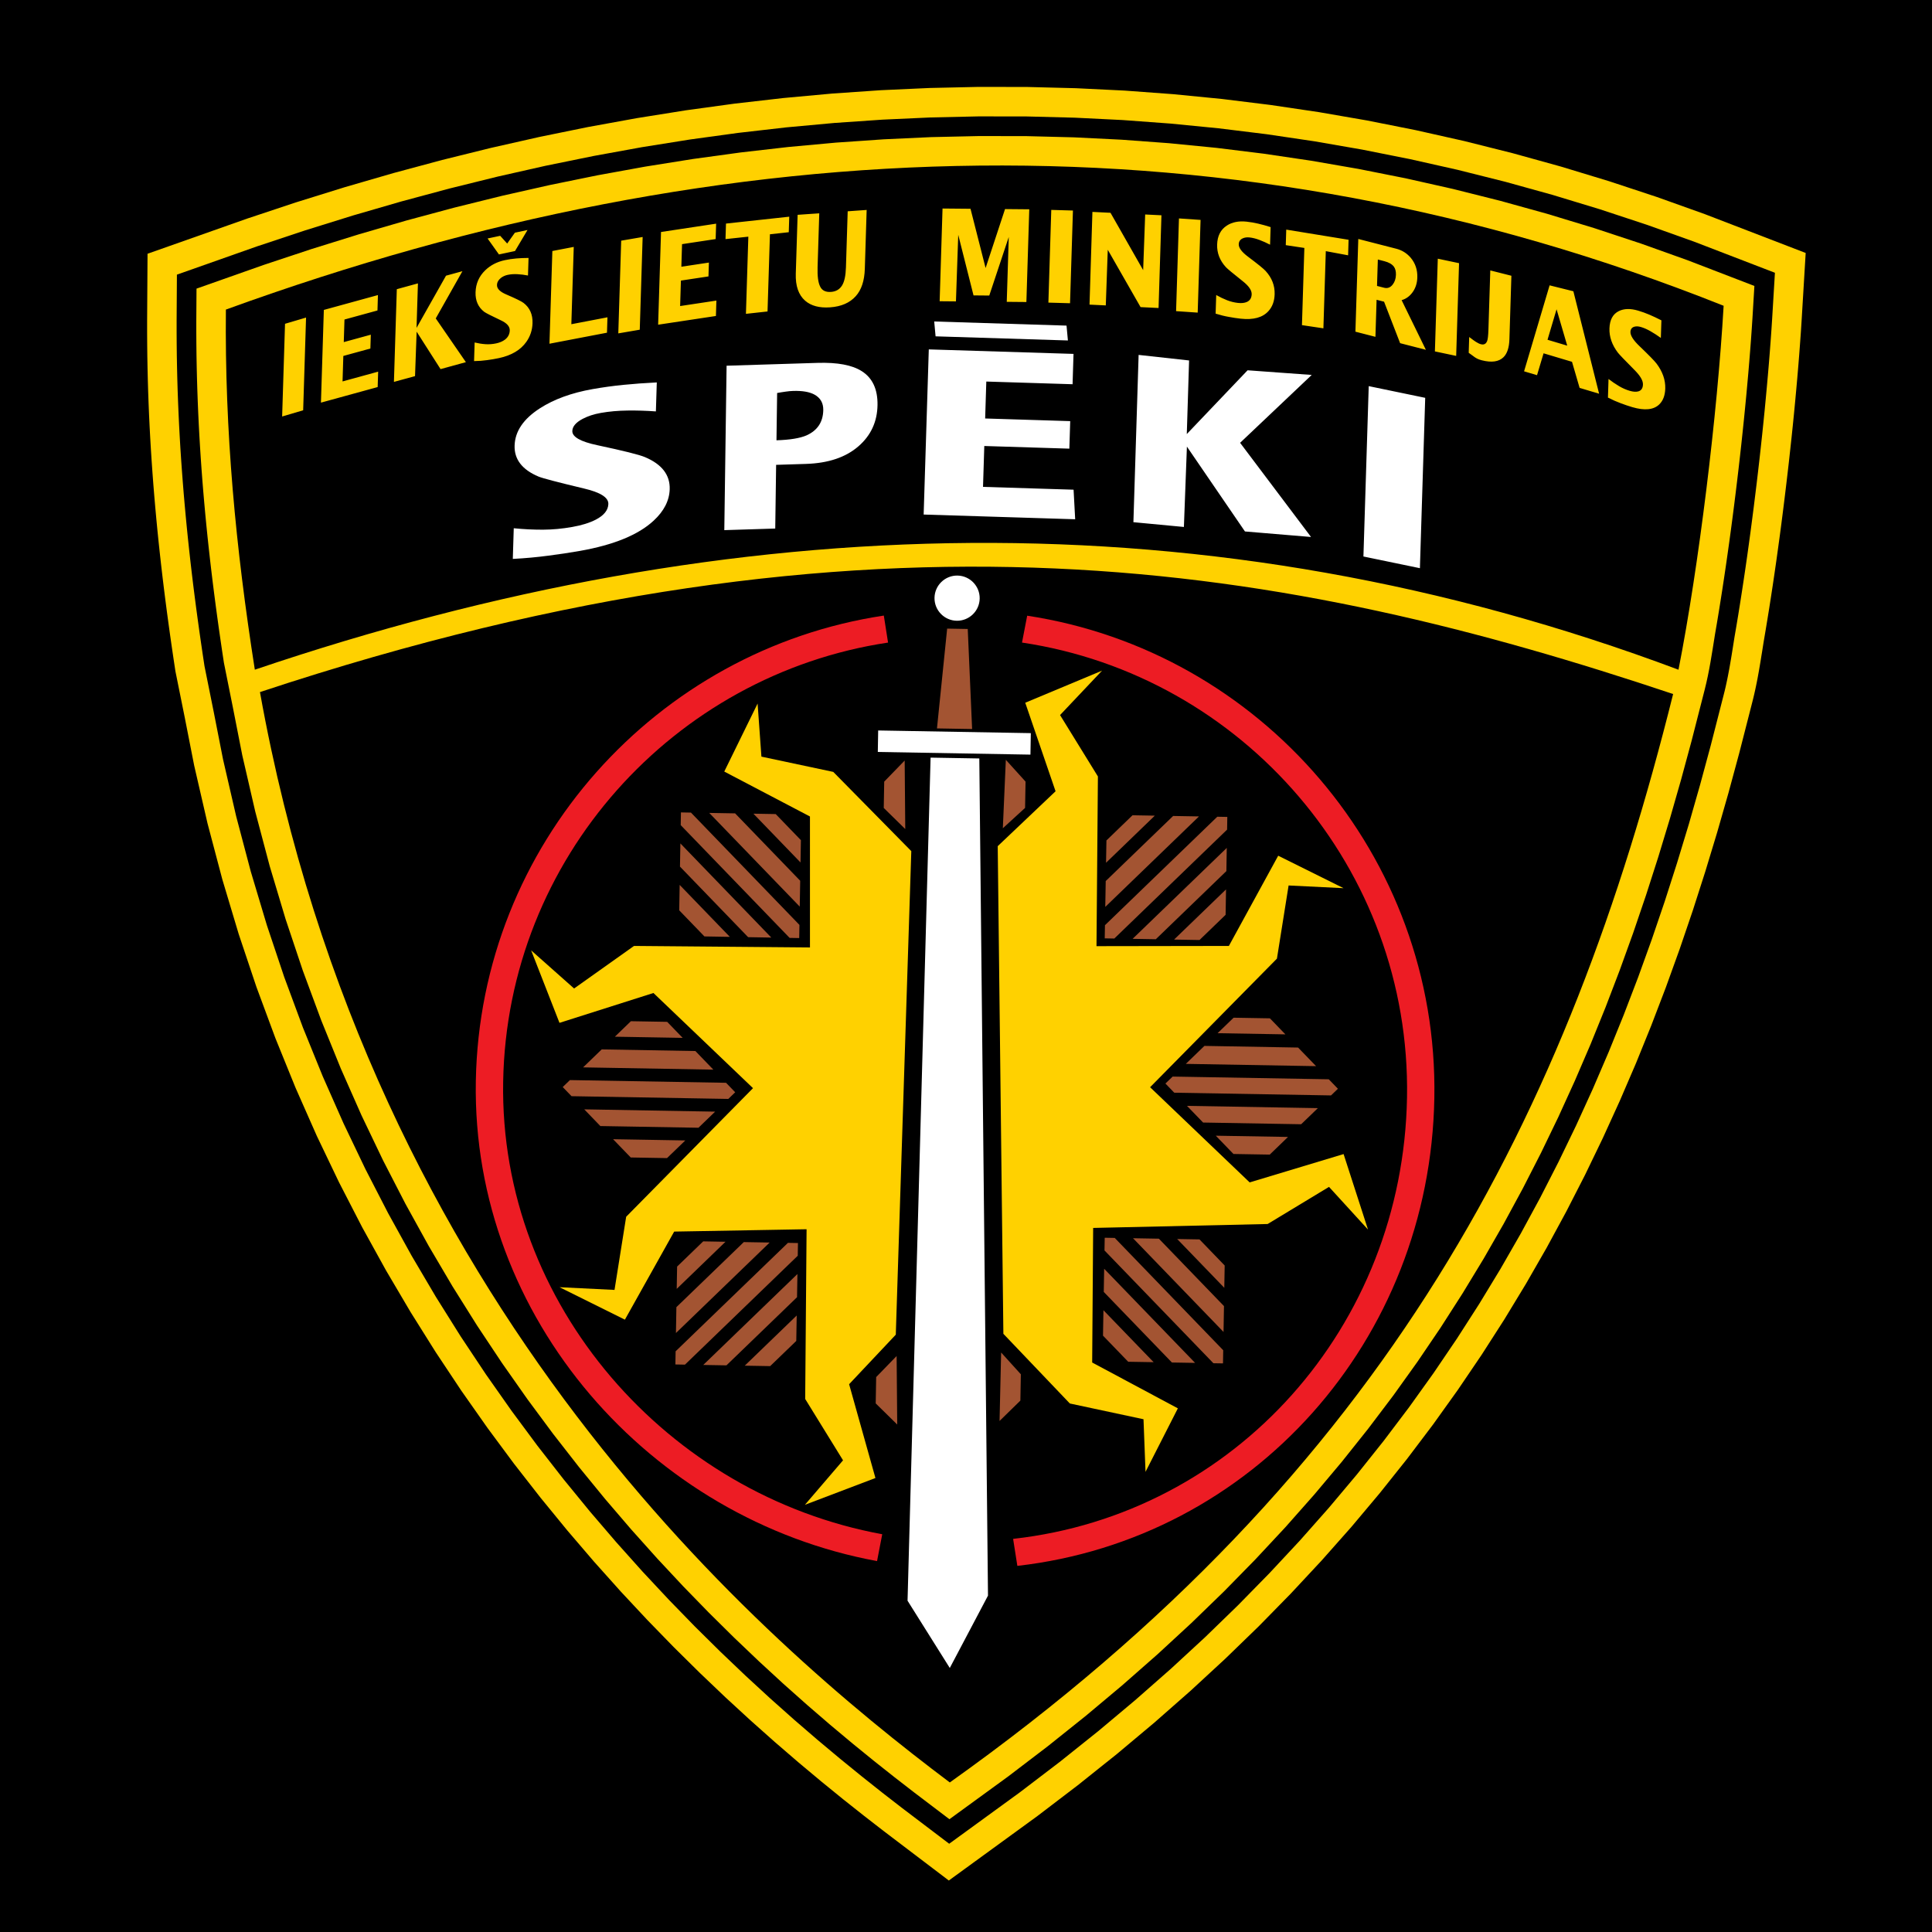 <?xml version="1.0" encoding="utf-8"?>
<!-- Generator: Adobe Illustrator 13.0.0, SVG Export Plug-In . SVG Version: 6.00 Build 14948)  -->
<!DOCTYPE svg PUBLIC "-//W3C//DTD SVG 1.0//EN" "http://www.w3.org/TR/2001/REC-SVG-20010904/DTD/svg10.dtd">
<svg version="1.0" id="Layer_1" xmlns="http://www.w3.org/2000/svg" xmlns:xlink="http://www.w3.org/1999/xlink" x="0px" y="0px"
	 width="192.756px" height="192.756px" viewBox="0 0 192.756 192.756" enable-background="new 0 0 192.756 192.756"
	 xml:space="preserve">
<g>
	<polygon fill-rule="evenodd" clip-rule="evenodd" points="0,0 192.756,0 192.756,192.756 0,192.756 0,0 	"/>
	<path fill-rule="evenodd" clip-rule="evenodd" fill="#FFD100" d="M160.426,39.669l0.057-1.857c0.365,0.28,0.721,0.52,1.062,0.72
		c0.34,0.2,0.691,0.353,1.047,0.458c0.346,0.102,0.633,0.122,0.863,0.059c0.297-0.084,0.451-0.314,0.463-0.687
		c0.014-0.392-0.273-0.879-0.861-1.465c-0.945-0.95-1.49-1.52-1.639-1.711c-0.588-0.773-0.867-1.58-0.842-2.416
		c0.027-0.863,0.34-1.44,0.939-1.734c0.518-0.254,1.156-0.27,1.922-0.044c0.377,0.111,0.752,0.246,1.123,0.404
		c0.369,0.157,0.77,0.346,1.199,0.565l-0.055,1.754c-0.344-0.248-0.684-0.469-1.018-0.66c-0.344-0.198-0.668-0.341-0.969-0.429
		c-0.254-0.075-0.477-0.085-0.668-0.028c-0.244,0.075-0.369,0.249-0.379,0.519c-0.01,0.358,0.287,0.83,0.896,1.411
		c0.936,0.897,1.504,1.478,1.705,1.744c0.607,0.801,0.898,1.636,0.873,2.501c-0.023,0.691-0.225,1.216-0.605,1.58
		c-0.562,0.54-1.461,0.628-2.686,0.267c-0.373-0.11-0.756-0.24-1.146-0.387C161.312,40.088,160.885,39.902,160.426,39.669
		L160.426,39.669z M146.533,35.2l0.049-1.576c0.439,0.31,1.467,1.252,1.793,0.394c0.062-0.165,0.107-0.536,0.125-1.114l0.186-5.924
		l2.105,0.532l-0.197,6.336c-0.025,0.833-0.223,1.433-0.594,1.794c-0.461,0.451-1.178,0.553-2.148,0.308
		C147.199,35.786,147.049,35.542,146.533,35.2L146.533,35.2z M143.16,35.06l0.289-9.25l2.121,0.447l-0.287,9.251L143.16,35.06
		L143.16,35.06z M129.896,32.438l0.24-7.701l-1.854-0.279l0.047-1.55l6.219,1.014l-0.047,1.55l-2.225-0.416l-0.24,7.701
		L129.896,32.438L129.896,32.438z M121.283,31.292l0.059-1.857c0.375,0.212,0.74,0.387,1.092,0.523s0.713,0.225,1.08,0.265
		c0.355,0.039,0.652,0.007,0.889-0.098c0.305-0.137,0.465-0.394,0.477-0.767c0.012-0.392-0.285-0.825-0.889-1.301
		c-0.975-0.774-1.537-1.242-1.688-1.406c-0.605-0.663-0.896-1.413-0.869-2.249c0.025-0.863,0.348-1.494,0.965-1.895
		c0.531-0.346,1.191-0.478,1.979-0.392c0.389,0.042,0.773,0.108,1.154,0.199c0.383,0.089,0.795,0.204,1.238,0.345l-0.055,1.754
		c-0.355-0.184-0.705-0.342-1.051-0.471c-0.354-0.135-0.686-0.219-0.998-0.252c-0.26-0.029-0.488,0.002-0.686,0.094
		c-0.252,0.118-0.381,0.313-0.391,0.584c-0.01,0.358,0.297,0.772,0.924,1.241c0.965,0.724,1.551,1.198,1.758,1.426
		c0.627,0.686,0.928,1.463,0.9,2.329c-0.021,0.691-0.229,1.25-0.621,1.68c-0.58,0.639-1.502,0.889-2.764,0.751
		c-0.385-0.042-0.779-0.102-1.182-0.178C122.197,31.548,121.756,31.439,121.283,31.292L121.283,31.292z M117.338,31.042l0.287-9.25
		l2.156,0.148l-0.287,9.25L117.338,31.042L117.338,31.042z M108.701,30.392l0.289-9.25l1.805,0.088l3.258,5.721l0.201-5.552
		l1.623,0.079l-0.287,9.251l-1.795-0.088l-3.273-5.722l-0.197,5.552L108.701,30.392L108.701,30.392z M104.598,30.192l0.287-9.25
		l2.162,0.062l-0.289,9.25L104.598,30.192L104.598,30.192z M93.749,30.054l0.288-9.25l2.791,0.025l1.506,5.912l1.938-5.881
		l2.418,0.022l-0.287,9.25l-1.959-0.018l0.201-6.471l-1.945,5.843l-1.571-0.014l-1.525-6.042l-0.229,6.639L93.749,30.054
		L93.749,30.054z M79.579,21.433l2.159-0.152l-0.167,5.357c-0.029,0.917,0.058,1.565,0.256,1.951
		c0.187,0.394,0.548,0.572,1.082,0.535c0.487-0.035,0.851-0.244,1.092-0.626c0.241-0.375,0.373-0.984,0.399-1.828l0.174-5.59
		l1.892-0.134l-0.183,5.871c-0.037,1.194-0.337,2.104-0.903,2.731c-0.596,0.666-1.449,1.037-2.561,1.115
		c-1.068,0.076-1.898-0.146-2.493-0.664c-0.658-0.577-0.969-1.476-0.931-2.695L79.579,21.433L79.579,21.433z M74.422,31.312
		l0.24-7.7l-2.278,0.244l0.048-1.55l6.312-0.688l-0.048,1.55l-1.879,0.206l-0.24,7.701L74.422,31.312L74.422,31.312z M65.662,32.396
		l0.288-9.25l5.499-0.831l-0.048,1.537l-3.353,0.507l-0.07,2.253l2.749-0.415l-0.043,1.381l-2.749,0.416l-0.079,2.541l3.618-0.546
		l-0.047,1.537L65.662,32.396L65.662,32.396z M61.688,33.262l0.288-9.25l2.141-0.367l-0.288,9.25L61.688,33.262L61.688,33.262z
		 M54.82,34.293l0.288-9.25l2.135-0.409l-0.24,7.713l3.603-0.69l-0.048,1.537L54.82,34.293L54.82,34.293z M49.78,25.386
		l-1.134-1.592l1.257-0.267l0.698,0.771l0.769-1.082l1.26-0.268l-1.248,2.097L49.78,25.386L49.78,25.386z M47.297,36.027
		l0.058-1.857c0.372,0.09,0.734,0.146,1.083,0.17c0.348,0.023,0.706-0.003,1.068-0.081c0.353-0.075,0.646-0.201,0.88-0.379
		c0.303-0.234,0.461-0.538,0.472-0.911c0.013-0.393-0.281-0.727-0.879-1.006c-0.966-0.456-1.521-0.74-1.672-0.854
		c-0.6-0.463-0.887-1.114-0.861-1.95c0.027-0.863,0.346-1.589,0.957-2.183c0.528-0.512,1.18-0.852,1.96-1.018
		c0.384-0.082,0.767-0.139,1.145-0.171c0.377-0.034,0.786-0.05,1.225-0.052l-0.055,1.754c-0.351-0.07-0.699-0.114-1.04-0.132
		c-0.35-0.021-0.68,0.002-0.987,0.067c-0.259,0.055-0.486,0.158-0.681,0.312c-0.249,0.197-0.377,0.431-0.385,0.702
		c-0.011,0.358,0.293,0.67,0.914,0.935c0.955,0.41,1.534,0.693,1.74,0.853c0.621,0.48,0.918,1.154,0.891,2.019
		c-0.021,0.691-0.227,1.311-0.615,1.861c-0.574,0.816-1.488,1.357-2.738,1.623c-0.381,0.081-0.771,0.147-1.168,0.2
		C48.201,35.989,47.765,36.022,47.297,36.027L47.297,36.027z M39.302,38.102l0.288-9.25l2.107-0.579l-0.139,4.441l2.941-5.209
		l1.637-0.449l-2.66,4.712l3.007,4.364l-2.529,0.694l-2.386-3.735l-0.16,4.434L39.302,38.102L39.302,38.102z M32.021,40.171
		l0.288-9.25l5.398-1.482l-0.047,1.537l-3.292,0.903l-0.07,2.253l2.698-0.74l-0.043,1.381l-2.699,0.741l-0.079,2.541l3.553-0.975
		l-0.048,1.537L32.021,40.171L32.021,40.171z M28.149,41.554l0.288-9.25l2.098-0.62l-0.288,9.25L28.149,41.554L28.149,41.554z
		 M135.23,33.092l0.287-9.25l3.793,0.975c0.57,0.146,1.049,0.446,1.436,0.897c0.463,0.552,0.684,1.212,0.66,1.978
		c-0.018,0.554-0.17,1.035-0.457,1.444c-0.295,0.414-0.664,0.685-1.109,0.811l2.42,4.953l-2.57-0.661l-1.602-4.138l-0.746-0.192
		l-0.115,3.697L135.23,33.092L135.23,33.092z M137.467,25.892l-0.082,2.635l0.705,0.181c0.342,0.088,0.631-0.018,0.861-0.32
		c0.201-0.258,0.311-0.582,0.322-0.975c0.01-0.341-0.059-0.612-0.209-0.814c-0.186-0.246-0.502-0.426-0.947-0.541L137.467,25.892
		L137.467,25.892z M152.057,37.046l2.547-8.577l2.371,0.59l2.568,10.222l-1.945-0.581l-0.758-2.602l-2.838-0.848l-0.652,2.182
		L152.057,37.046L152.057,37.046z M154.396,33.898l1.967,0.588l-1.064-3.628L154.396,33.898L154.396,33.898z"/>
	<path fill-rule="evenodd" clip-rule="evenodd" fill="#FFD100" d="M23.245,70.633l0.926,4.717l1.294,5.615l1.445,5.452l1.585,5.289
		l1.717,5.13l1.84,4.969l1.954,4.812l2.058,4.654l2.153,4.5l2.24,4.346l2.316,4.195l2.384,4.045l2.443,3.895L50.093,136l2.532,3.604
		l2.563,3.459l2.586,3.316l2.598,3.176l2.603,3.037l2.596,2.898l2.583,2.766l2.558,2.629l2.526,2.498l2.483,2.367l2.433,2.24
		l2.373,2.111l2.304,1.986l2.225,1.861l2.138,1.74l2.041,1.617l1.935,1.5l3.554,2.699l5.842-4.252l3.949-3.012l3.801-3.037
		l3.658-3.066l3.52-3.094l3.383-3.123l3.25-3.152l3.119-3.182l2.994-3.211l2.869-3.242l2.75-3.271l2.633-3.303l2.52-3.332
		l2.408-3.363l2.301-3.393l2.197-3.426l2.098-3.453l2.002-3.488l1.906-3.518l1.816-3.549l1.73-3.58l1.646-3.611l1.568-3.643
		l1.49-3.676l1.418-3.707l1.35-3.739l1.283-3.771l1.221-3.805l1.164-3.837l1.109-3.871l1.057-3.904l0.812-3.174l0.482-1.879
		c0.475-1.856,0.738-3.692,1.041-5.587l0.188-1.091l0.184-1.111l0.18-1.129l0.18-1.146l0.176-1.16l0.174-1.174l0.17-1.185
		l0.168-1.195l0.164-1.204l0.16-1.21l0.156-1.215l0.152-1.218l0.148-1.219l0.145-1.22l0.139-1.217l0.135-1.214l0.129-1.208
		l0.125-1.202l0.119-1.193l0.115-1.183l0.107-1.169l0.104-1.157l0.096-1.141l0.09-1.125l0.084-1.105l0.076-1.085l0.07-1.063
		l0.191-3.184l-6.645-2.558l-4.674-1.671l-4.682-1.547l-4.688-1.424l-4.695-1.301l-4.701-1.179l-4.707-1.058l-4.713-0.938
		l-4.719-0.818l-4.723-0.7l-4.729-0.583l-4.732-0.465l-4.736-0.349l-4.74-0.235l-4.744-0.121l-4.748-0.007l-4.749,0.105L88.162,13.9
		l-4.754,0.328l-4.756,0.437l-4.758,0.545l-4.759,0.653l-4.76,0.76l-4.761,0.866l-4.761,0.972l-4.761,1.075l-4.761,1.178
		l-4.761,1.28l-4.76,1.382l-4.76,1.481l-4.759,1.581l-6.685,2.359l-0.021,3.216l0,1.151l0.007,1.149l0.013,1.146l0.021,1.144
		l0.027,1.141l0.034,1.139l0.041,1.137l0.047,1.136l0.054,1.134l0.06,1.132l0.067,1.131l0.073,1.131l0.079,1.13l0.085,1.129
		l0.092,1.128l0.098,1.129l0.103,1.129l0.109,1.129l0.115,1.13l0.121,1.131l0.127,1.131l0.132,1.132l0.138,1.135l0.144,1.137
		l0.148,1.137l0.154,1.14l0.158,1.142l0.165,1.145l0.168,1.147l0.174,1.151L23.245,70.633L23.245,70.633z M22.537,30.886
		c50.21-18.24,100.395-19.936,149.43-0.379c-0.621,10.78-2.482,26.044-4.504,36.31c-46.75-17.525-94.239-16.203-142.039-0.002
		C23.507,54.605,22.417,43.032,22.537,30.886L22.537,30.886z M25.936,69.05c11.043,61.522,50.275,94.827,68.826,108.786
		c43.959-31.277,61.738-66.787,72.166-108.593C128.85,56.501,87.509,48.641,25.936,69.05L25.936,69.05z"/>
	<path fill-rule="evenodd" clip-rule="evenodd" fill="#ED1C24" d="M102.482,61.428c23.291,3.537,41.045,23.934,40.623,48.111
		c-0.422,24.215-18.15,44.02-41.604,46.689l-0.422-2.695c22.17-2.467,38.9-21.168,39.299-44.043
		c0.398-22.833-16.398-42.093-38.412-45.382L102.482,61.428L102.482,61.428z M87.504,155.75
		c-22.574-4.146-40.444-24.209-40.031-47.881c0.413-23.632,18.057-43.048,40.706-46.453l0.422,2.694
		c-21.365,3.203-38.012,21.516-38.4,43.807c-0.39,22.33,16.522,41.254,37.82,45.154L87.504,155.75L87.504,155.75z"/>
	<path fill-rule="evenodd" clip-rule="evenodd" fill="#FFD100" d="M100.107,133.074l-0.564-48.652l5.771-5.478l-3.025-8.832
		l7.664-3.202l-4.191,4.432l3.777,6.125l-0.141,16.931l13.207-0.021l4.922-9.002l6.521,3.238l-5.484-0.269l-1.164,7.299
		l-12.654,12.829l9.934,9.496l9.371-2.826l2.436,7.533l-3.891-4.26l-6.123,3.705l-17.408,0.391l-0.098,13.426l8.549,4.574
		l-3.227,6.334l-0.201-5.248l-7.35-1.572L100.107,133.074L100.107,133.074z M90.92,84.917l-1.547,48.243l-4.657,4.943l2.626,9.359
		l-7.038,2.674l3.806-4.439l-3.777-6.123l0.14-16.932l-13.21,0.234l-4.917,8.787l-6.521-3.238l5.485,0.27l1.163-7.299l12.654-12.83
		l-9.934-9.494l-9.374,2.979l-2.826-7.231l4.284,3.803l5.979-4.246l17.554,0.151l-0.001-13.065l-8.549-4.483l3.325-6.786
		l0.381,5.297l7.169,1.523L90.92,84.917L90.92,84.917z"/>
	<path fill-rule="evenodd" clip-rule="evenodd" fill="#A35432" d="M96.552,62.753l-2.054-0.036l-1.016,9.957l3.506,0.061
		L96.552,62.753L96.552,62.753z M90.318,82.715l-2.146-2.106l0.046-2.626l2.041-2.103L90.318,82.715L90.318,82.715z M100.053,82.635
		l2.219-2.03l0.047-2.626l-1.967-2.173L100.053,82.635L100.053,82.635z M70.158,123.852l2.225,0.039l-4.867,4.701l0.039-2.225
		L70.158,123.852L70.158,123.852z M74.208,123.924l2.58,0.045l-9.349,9.027l0.044-2.58L74.208,123.924L74.208,123.924z M78.613,124
		l1,0.018l-0.021,1.268L68.34,136.15l-0.956-0.018l0.022-1.312L78.613,124L78.613,124z M79.56,127.109l-0.04,2.314l-7.042,6.799
		l-2.313-0.041L79.56,127.109L79.56,127.109z M79.488,131.248l-0.044,2.537l-2.604,2.514l-2.536-0.045L79.488,131.248
		L79.488,131.248z M112.992,81.339l2.225,0.039l-4.867,4.7l0.039-2.225L112.992,81.339L112.992,81.339z M117.043,81.41l2.58,0.045
		l-9.35,9.028l0.045-2.581L117.043,81.41L117.043,81.41z M121.449,81.486l1,0.018l-0.021,1.268l-11.252,10.865l-0.957-0.017
		l0.023-1.312L121.449,81.486L121.449,81.486z M122.395,84.597l-0.039,2.313l-7.041,6.799L113,93.669L122.395,84.597L122.395,84.597
		z M122.322,88.735l-0.043,2.536l-2.604,2.515l-2.537-0.044L122.322,88.735L122.322,88.735z M77.393,81.22l-2.225-0.039l4.7,4.867
		l0.039-2.225L77.393,81.22L77.393,81.22z M73.343,81.15l-2.581-0.045l9.029,9.349l0.045-2.581L73.343,81.15L73.343,81.15z
		 M68.938,81.073l-1.001-0.018l-0.022,1.269l10.866,11.25l0.957,0.017l0.023-1.312L68.938,81.073L68.938,81.073z M67.882,84.148
		l-0.041,2.313l6.8,7.04l2.314,0.041L67.882,84.148L67.882,84.148z M67.81,88.287l-0.044,2.536l2.515,2.604l2.536,0.044
		L67.81,88.287L67.81,88.287z M119.674,123.656l-2.225-0.039l4.699,4.867l0.039-2.225L119.674,123.656L119.674,123.656z
		 M115.623,123.584l-2.58-0.045l9.029,9.35l0.045-2.58L115.623,123.584L115.623,123.584z M111.219,123.508l-1.002-0.018
		l-0.021,1.268l10.865,11.252l0.957,0.016l0.023-1.312L111.219,123.508L111.219,123.508z M110.162,126.584l-0.039,2.312l6.799,7.041
		l2.314,0.039L110.162,126.584L110.162,126.584z M110.09,130.721l-0.043,2.537l2.514,2.604l2.537,0.043L110.09,130.721
		L110.09,130.721z M123.078,101.537l-1.6,1.545l6.766,0.117l-1.545-1.6L123.078,101.537L123.078,101.537z M120.166,104.35
		l-1.857,1.793l12.996,0.227l-1.793-1.855L120.166,104.35L120.166,104.35z M116.996,107.41l-0.721,0.695l0.881,0.914l15.641,0.271
		l0.688-0.664l-0.912-0.945L116.996,107.41L116.996,107.41z M118.426,110.332l1.607,1.664l9.785,0.17l1.666-1.607L118.426,110.332
		L118.426,110.332z M121.301,113.309l1.762,1.824l3.619,0.062l1.824-1.762L121.301,113.309L121.301,113.309z M62.945,101.887
		l-1.6,1.545l6.765,0.117l-1.546-1.6L62.945,101.887L62.945,101.887z M60.032,104.699l-1.856,1.793l12.996,0.227l-1.793-1.857
		L60.032,104.699L60.032,104.699z M56.862,107.76l-0.72,0.695l0.881,0.912l15.64,0.273l0.688-0.664l-0.912-0.945L56.862,107.76
		L56.862,107.76z M58.291,110.68l1.607,1.666l9.787,0.17l1.665-1.607L58.291,110.68L58.291,110.68z M61.167,113.658l1.762,1.824
		l3.62,0.062l1.825-1.762L61.167,113.658L61.167,113.658z M99.725,141.77l2.078-2.031l0.047-2.627l-1.967-2.174L99.725,141.77
		L99.725,141.77z M89.516,142.125l-2.146-2.107l0.046-2.627l2.041-2.102L89.516,142.125L89.516,142.125z"/>
	<path fill-rule="evenodd" clip-rule="evenodd" fill="#FFFFFF" d="M92.845,75.588l4.861,0.084l0.866,83.524l-3.811,7.219
		l-4.215-6.713L92.845,75.588L92.845,75.588z M87.616,72.879l15.228,0.266l-0.037,2.144l-15.228-0.266L87.616,72.879L87.616,72.879z
		"/>
	<path fill-rule="evenodd" clip-rule="evenodd" fill="#FFFFFF" d="M95.529,57.425c1.241,0.022,2.236,1.052,2.214,2.293
		c-0.021,1.242-1.051,2.236-2.293,2.214c-1.242-0.021-2.236-1.052-2.214-2.293C93.258,58.398,94.288,57.403,95.529,57.425
		L95.529,57.425z"/>
	<path fill-rule="evenodd" clip-rule="evenodd" fill="#FFD100" d="M25.02,86.95l1.603,5.35l1.737,5.188l1.862,5.027l1.976,4.867
		l2.082,4.709l2.179,4.553l2.266,4.398l2.344,4.244l2.412,4.09l2.471,3.941l2.521,3.791l2.561,3.643l2.592,3.498l2.615,3.354
		l2.627,3.211l2.631,3.07l2.625,2.932l2.61,2.793l2.585,2.658l2.552,2.523l2.509,2.393l2.458,2.262l2.396,2.133l2.327,2.006
		l2.247,1.879l2.158,1.756l2.059,1.635l1.951,1.512l4.725,3.586l7.041-5.123l3.982-3.037l3.838-3.066l3.693-3.096l3.555-3.125
		l3.42-3.156l3.283-3.186l3.154-3.219l3.027-3.246l2.902-3.279l2.783-3.311l2.664-3.342l2.549-3.373l2.438-3.404l2.33-3.436
		l2.225-3.465l2.123-3.496l2.025-3.529l1.93-3.559l1.836-3.59l1.75-3.619l1.666-3.652l1.582-3.68l1.506-3.713l1.434-3.744
		l1.361-3.773l1.295-3.805l1.23-3.836l1.174-3.867l1.115-3.899l1.064-3.931l0.816-3.187l0.482-1.885l0.092-0.365l0.088-0.37
		l0.082-0.369l0.078-0.366l0.074-0.365l0.07-0.364l0.068-0.361l0.064-0.36l0.061-0.358l0.061-0.357l0.059-0.356l0.057-0.355
		l0.057-0.354l0.166-1.051l0.186-1.084l0.186-1.121l0.182-1.137l0.18-1.154l0.178-1.168l0.176-1.181l0.172-1.193l0.168-1.203
		l0.164-1.21l0.16-1.218l0.158-1.222l0.152-1.225l0.15-1.225l0.145-1.226l0.141-1.225l0.135-1.22l0.131-1.214l0.125-1.209
		l0.121-1.201l0.113-1.19l0.109-1.176l0.104-1.165l0.098-1.15l0.09-1.132l0.084-1.114l0.078-1.095l0.07-1.074l0.279-4.623
		l-8.008-3.083l-4.719-1.688l-4.727-1.562l-4.734-1.438l-4.74-1.314l-4.748-1.191l-4.756-1.068l-4.76-0.948l-4.766-0.827
		l-4.771-0.707l-4.775-0.588l-4.781-0.47l-4.785-0.354l-4.787-0.236l-4.791-0.122l-4.793-0.007l-4.795,0.106l-4.798,0.219
		l-4.799,0.33l-4.801,0.441l-4.801,0.55l-4.802,0.659l-4.802,0.767l-4.802,0.874l-4.801,0.979l-4.801,1.084l-4.8,1.188l-4.799,1.29
		l-4.798,1.392l-4.796,1.493l-4.794,1.593l-8.004,2.824l-0.029,4.602l0,1.164l0.007,1.16l0.013,1.158l0.021,1.156l0.027,1.152
		l0.034,1.151l0.042,1.149l0.048,1.147l0.054,1.145l0.061,1.143l0.067,1.143l0.074,1.142l0.081,1.14l0.086,1.14l0.092,1.14
		l0.099,1.14l0.104,1.138l0.11,1.14l0.116,1.14l0.122,1.141l0.127,1.141l0.133,1.142l0.138,1.144l0.145,1.146l0.149,1.146
		l0.155,1.147l0.159,1.15l0.166,1.153l0.169,1.155l0.182,1.202l0.918,4.557l0.932,4.743l1.309,5.677L25.02,86.95L25.02,86.95z
		 M22.185,87.75l1.63,5.44l1.768,5.276l1.894,5.113l2.01,4.951l2.118,4.793l2.217,4.631l2.305,4.475l2.384,4.316l2.453,4.162
		l2.514,4.008l2.563,3.855l2.605,3.705l2.635,3.557l2.659,3.408l2.67,3.264l2.673,3.121l2.667,2.979l2.651,2.838l2.626,2.699
		l2.592,2.562l2.548,2.43l2.495,2.295l2.432,2.164l2.361,2.035l2.279,1.906l2.188,1.781l2.087,1.654l1.976,1.531l6.479,4.92
		l8.838-6.432l4.035-3.078l3.891-3.107l3.748-3.141l3.607-3.172l3.471-3.205l3.338-3.236l3.205-3.27l3.078-3.303l2.955-3.336
		l2.83-3.369l2.711-3.4l2.596-3.434l2.482-3.467l2.371-3.496l2.266-3.529l2.16-3.559l2.061-3.59l1.963-3.621l1.869-3.65l1.777-3.68
		l1.691-3.711l1.609-3.738l1.527-3.768l1.453-3.797l1.381-3.827l1.312-3.854l1.246-3.884l1.186-3.912l1.129-3.942l1.074-3.97
		l0.822-3.207l0.484-1.893l0.098-0.392l0.096-0.404l0.09-0.401l0.084-0.394l0.08-0.393l0.076-0.389l0.07-0.381l0.068-0.378
		l0.064-0.373l0.062-0.369l0.061-0.368l0.057-0.361l0.059-0.356l0.164-1.037l0.182-1.074l0.188-1.135l0.186-1.151l0.182-1.166
		l0.18-1.18l0.176-1.192l0.174-1.205l0.168-1.214l0.168-1.221l0.162-1.229l0.158-1.232l0.154-1.234l0.15-1.234l0.146-1.237
		l0.143-1.236l0.135-1.231l0.133-1.224l0.127-1.219l0.121-1.212l0.115-1.202l0.109-1.187l0.105-1.176l0.098-1.163l0.092-1.146
		l0.084-1.127l0.08-1.109l0.07-1.089l0.408-6.782l-10.051-3.87l-4.785-1.711l-4.795-1.584l-4.803-1.459l-4.811-1.333l-4.818-1.209
		l-4.826-1.084l-4.832-0.962l-4.838-0.838l-4.842-0.718l-4.848-0.598l-4.854-0.477l-4.855-0.358L107.336,8.8l-4.859-0.123
		l-4.865-0.007l-4.865,0.108L87.881,9l-4.866,0.335l-4.867,0.447l-4.867,0.558l-4.866,0.668l-4.865,0.777l-4.865,0.885l-4.862,0.992
		l-4.86,1.098l-4.858,1.202l-4.855,1.306l-4.853,1.408l-4.85,1.509l-4.846,1.61l-9.981,3.522l-0.042,6.68l0,1.181l0.007,1.178
		l0.013,1.176l0.021,1.175l0.028,1.169l0.034,1.168l0.042,1.166l0.048,1.165l0.055,1.161l0.062,1.16l0.068,1.16l0.075,1.159
		l0.081,1.156l0.087,1.155l0.094,1.155l0.1,1.155l0.105,1.153l0.111,1.155l0.118,1.155l0.124,1.155l0.129,1.155l0.135,1.155
		l0.14,1.157l0.146,1.159l0.151,1.158l0.157,1.16l0.161,1.162l0.167,1.165l0.171,1.166l0.193,1.279l0.932,4.62l0.939,4.784
		l1.33,5.77L22.185,87.75L22.185,87.75z"/>
	<path fill-rule="evenodd" clip-rule="evenodd" fill="#FFFFFF" d="M136.029,55.522l0.529-16.998l5.635,1.168l-0.529,16.998
		L136.029,55.522L136.029,55.522z M113.08,52.099l0.52-16.69l5.035,0.554l-0.229,7.345l6.066-6.364l6.398,0.464l-7.145,6.771
		l7.076,9.396l-6.592-0.551l-5.791-8.466l-0.301,8.017L113.08,52.099L113.08,52.099z M93.343,33.556l-0.136-1.481l13.201,0.411
		l0.137,1.482L93.343,33.556L93.343,33.556z M92.153,51.336l0.513-16.477l14.439,0.449l-0.094,3.027l-8.607-0.268l-0.115,3.685
		l8.486,0.264l-0.086,2.746l-8.486-0.264l-0.127,4.078l9.035,0.281l0.16,2.95L92.153,51.336L92.153,51.336z M77.534,39.21
		l-0.065,4.718c1.342-0.042,2.344-0.206,3.002-0.491c1.096-0.495,1.649-1.336,1.667-2.535c0.009-0.692-0.283-1.205-0.881-1.534
		c-0.5-0.271-1.209-0.393-2.13-0.364c-0.22,0.006-0.464,0.029-0.726,0.067C78.114,39.112,77.824,39.155,77.534,39.21L77.534,39.21z
		 M72.264,52.892l0.228-16.404l9.065-0.283c2-0.062,3.478,0.217,4.437,0.837c1.06,0.681,1.578,1.799,1.556,3.356
		c-0.023,1.675-0.66,3.051-1.903,4.129c-1.268,1.102-3.014,1.689-5.24,1.758l-2.973,0.093l-0.088,6.355L72.264,52.892L72.264,52.892
		z M51.163,55.763l0.095-3.06c1.009,0.102,1.99,0.148,2.934,0.143s1.909-0.095,2.887-0.268c0.953-0.167,1.741-0.411,2.368-0.735
		c0.813-0.423,1.229-0.943,1.248-1.558c0.021-0.646-0.783-1.158-2.41-1.542c-2.627-0.627-4.142-1.025-4.55-1.193
		c-1.638-0.687-2.436-1.72-2.393-3.098c0.044-1.423,0.883-2.657,2.515-3.71c1.412-0.909,3.165-1.55,5.27-1.921
		c1.038-0.183,2.069-0.326,3.09-0.426c1.02-0.103,2.124-0.182,3.311-0.241l-0.09,2.892c-0.951-0.07-1.893-0.1-2.817-0.087
		c-0.948,0.01-1.84,0.09-2.669,0.236c-0.7,0.124-1.309,0.322-1.831,0.599c-0.667,0.355-1.006,0.758-1.02,1.204
		c-0.018,0.591,0.816,1.065,2.504,1.421c2.595,0.553,4.173,0.946,4.733,1.183c1.696,0.711,2.522,1.781,2.478,3.208
		c-0.035,1.139-0.572,2.183-1.604,3.138c-1.525,1.415-3.981,2.42-7.352,3.015c-1.028,0.181-2.08,0.338-3.156,0.476
		C53.607,55.587,52.429,55.697,51.163,55.763L51.163,55.763z"/>
</g>
</svg>
